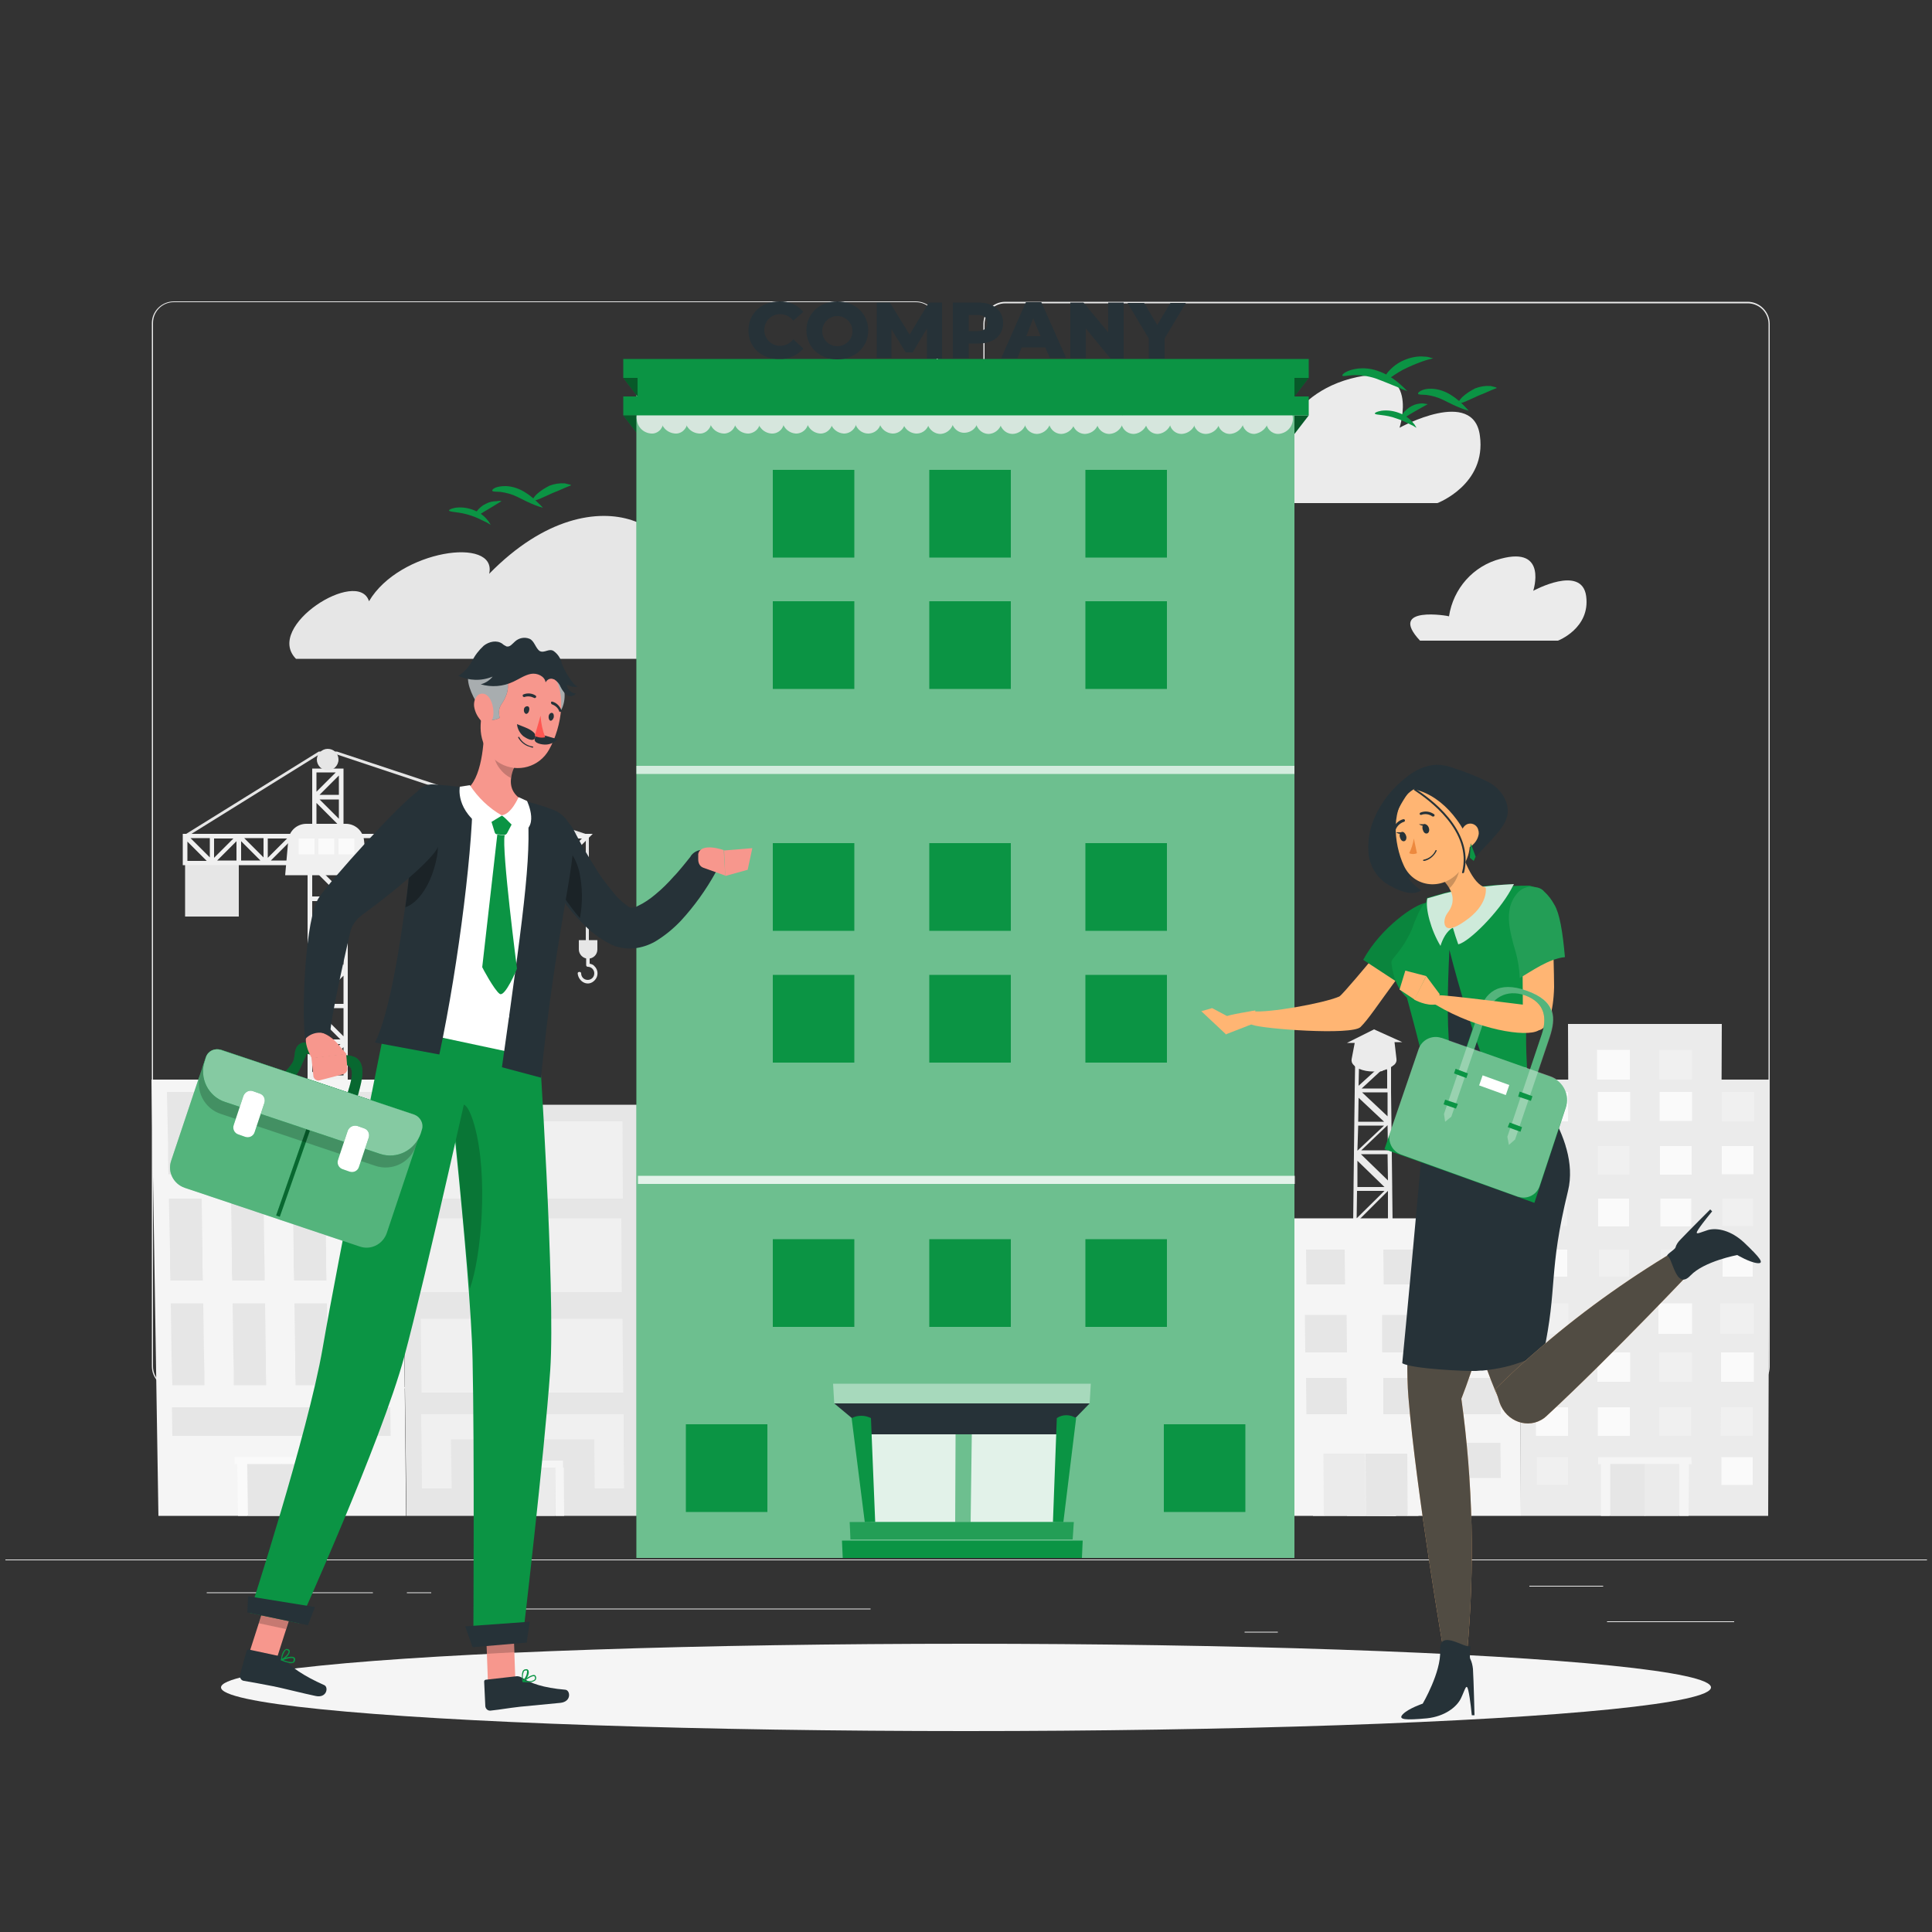 <?xml version="1.0" encoding="utf-8"?>
<!-- Generator: Adobe Illustrator 27.3.1, SVG Export Plug-In . SVG Version: 6.00 Build 0)  -->
<svg version="1.1" id="Layer_1" xmlns="http://www.w3.org/2000/svg" xmlns:xlink="http://www.w3.org/1999/xlink" x="0px" y="0px"
	 viewBox="0 0 500 500" style="enable-background:new 0 0 500 500;" xml:space="preserve">
<rect x="0" y="0" width="500" height="500" fill="#333333" stroke="none"/>
<style type="text/css">
	.st0{fill:#EBEBEB;}
	.st1{fill:#E6E6E6;}
	.st2{fill:#FAFAFA;}
	.st3{fill:#F0F0F0;}
	.st4{fill:#F5F5F5;}
	.st5{fill:#E0E0E0;}
	.st6{fill:#0B9444;}
	.st7{opacity:0.4;}
	.st8{fill:#FFFFFF;}
	.st9{opacity:0.8;}
	.st10{opacity:0.7;}
	.st11{opacity:0.1;}
	.st12{fill:#263238;}
	.st13{fill:#FFB573;}
	.st14{opacity:0.8;fill:#263238;enable-background:new    ;}
	.st15{opacity:0.8;fill:#FFFFFF;enable-background:new    ;}
	.st16{opacity:0.2;fill:#FFFFFF;enable-background:new    ;}
	.st17{opacity:0.4;fill:#FFFFFF;enable-background:new    ;}
	.st18{opacity:0.3;}
	.st19{opacity:0.2;enable-background:new    ;}
	.st20{fill:#ED893E;}
	.st21{fill:#F7978D;}
	.st22{opacity:0.3;fill:#FFFFFF;enable-background:new    ;}
	.st23{opacity:0.5;fill:#FFFFFF;enable-background:new    ;}
	.st24{opacity:0.3;enable-background:new    ;}
	.st25{opacity:0.6;fill:#FFFFFF;enable-background:new    ;}
	.st26{fill:#FF5652;}
</style>
<g id="freepik--background-complete--inject-2">
	<rect x="415.9" y="419.6" class="st0" width="32.9" height="0.2"/>
	<rect x="322.1" y="422.3" class="st0" width="8.6" height="0.2"/>
	<rect x="395.8" y="410.4" class="st0" width="19.1" height="0.2"/>
	<rect x="53.5" y="412.1" class="st0" width="43" height="0.2"/>
	<rect x="105.3" y="412.1" class="st0" width="6.3" height="0.2"/>
	<rect x="132.1" y="416.3" class="st0" width="93.2" height="0.2"/>
	<path class="st0" d="M237.1,359.3H45c-3.1,0-5.7-2.5-5.7-5.7v-270c0-3.1,2.6-5.6,5.7-5.6h192c3.1,0,5.7,2.5,5.7,5.7c0,0,0,0,0,0
		v269.9C242.7,356.7,240.2,359.3,237.1,359.3z M45,78.2c-3,0-5.4,2.4-5.4,5.4v270c0,3,2.4,5.4,5.4,5.4h192c3,0,5.4-2.4,5.4-5.4v-270
		c0-3-2.4-5.4-5.4-5.4H45z"/>
	<path class="st0" d="M452.2,359.5H260.2c-3.1,0-5.7-2.5-5.7-5.7v-270c0-3.1,2.5-5.7,5.7-5.7h192.1c3.1,0,5.7,2.6,5.7,5.7v270
		C457.9,357,455.3,359.5,452.2,359.5z M260.2,78.5c-3,0-5.4,2.4-5.4,5.4v270c0,3,2.4,5.4,5.4,5.4h192.1c3,0,5.4-2.4,5.4-5.4v-270
		c0-3-2.4-5.4-5.4-5.4H260.2z"/>
	<rect x="1.4" y="403.6" class="st0" width="497.3" height="0.2"/>
	<path class="st1" d="M76.6,170.5h90.2c11.6,0,14.3-16.2,3.4-20l-0.4-0.1c12.1-10.1-14.4-31.3-43.2-1.9c2.2-9.8-23.3-6.2-31.1,7.1
		C92.7,146.8,68.3,162.1,76.6,170.5z"/>
	<path class="st0" d="M317.9,130.2h54.1c0,0,12.7-4.8,11-17.4c-1.6-12.7-20.8-2.1-20.8-2.1S368,93,349.5,98
		c-18.5,5-20.3,22.5-20.3,22.5S304.8,116.3,317.9,130.2z"/>
	<path class="st0" d="M367.5,165.8h35.7c0,0,8.4-3.2,7.3-11.5s-13.7-1.4-13.7-1.4s3.8-11.6-8.4-8.3c-7.1,1.8-12.3,7.7-13.4,14.9
		C375,159.4,358.9,156.6,367.5,165.8z"/>
	<path class="st0" d="M360.7,346.8l-0.1-10.6v-0.6l-0.1-9.4v-0.6l-0.1-9v-0.6l-0.1-8.5V307l-0.1-8.1v-0.5l-0.1-7.8v-0.5l-0.1-7.4
		v-0.5L360,276c-0.3,0.2-0.6,0.4-1,0.5v5.2h-6.6l5.3-4.9c-0.5,0.1-1.1,0.2-1.7,0.2l-4.4,4l0.1-4.7c-0.4-0.1-0.7-0.3-1-0.6l-0.1,6.4
		v0.5l-0.1,7.4v0.5l-0.1,7.7v0.5l-0.1,8.1v0.6l-0.1,8.5v0.6l-0.2,9v0.6l-0.2,9.4v0.6l-0.2,10.6l-1,45.6l12.7,0.1L360.7,346.8z
		 M359.4,344.8l-7.6-8.3h7.6L359.4,344.8z M359.2,335.5h-7.6l7.5-7.9L359.2,335.5z M359.3,323.9l-7.3-7.5h7.2L359.3,323.9z
		 M359.2,315.4H352l7.2-7.2L359.2,315.4z M359.2,305.5l-7-6.8h6.9L359.2,305.5z M359.2,297.7h-6.9l6.8-6.5L359.2,297.7z
		 M359.1,282.7v6.2l-6.6-6.2L359.1,282.7z M351.6,284.1l6.6,6.2h-6.7L351.6,284.1z M351.5,291.3h6.7l-6.9,6.5L351.5,291.3z
		 M351.3,300.4l7,6.8h-7L351.3,300.4z M351.2,308.2h7.1l-7.2,7.1L351.2,308.2z M351.1,318.1l7.3,7.5H351L351.1,318.1z M351,326.6
		h7.4l-7.5,7.9L351,326.6z M351,337l7.6,8.3h-7.8L351,337z"/>
	<path class="st0" d="M359.9,274.9h-0.5l-0.4-0.3l-3,2.8c0.6,0,1.1-0.1,1.7-0.2l1.2-1.1v0.8c0.3-0.1,0.7-0.3,1-0.5L359.9,274.9z
		 M350.7,274.9v1.1c0.3,0.2,0.6,0.4,1,0.6v-1.7H350.7z"/>
	<path class="st0" d="M361.4,274c0.1,0.6-0.1,1.1-0.5,1.5l-0.4,0.3c-0.2,0.2-0.4,0.3-0.6,0.4c-0.3,0.2-0.6,0.3-1,0.5
		c-0.4,0.2-0.8,0.3-1.2,0.4c-0.5,0.1-1.1,0.2-1.7,0.2h-0.7c-1.2,0-2.4-0.2-3.6-0.7c-0.4-0.2-0.7-0.4-1-0.6l-0.1-0.1l-0.3-0.3
		c-0.4-0.4-0.6-0.9-0.5-1.5l0.8-4.2h-2l7-3.5l7.3,3.3h-2L361.4,274z"/>
	<polygon class="st0" points="393.3,279.4 393.6,392.3 401.8,392.3 449.4,392.3 457.6,392.3 458,279.4 	"/>
	<polygon class="st0" points="405.8,265 405.9,290.2 410.9,290.2 440.4,290.2 445.5,290.2 445.6,265 	"/>
	<polygon class="st2" points="405.8,290.2 397.4,290.2 397.4,282.6 405.8,282.6 	"/>
	<rect x="413.5" y="282.6" class="st2" width="8.4" height="7.5"/>
	<rect x="429.5" y="282.6" class="st2" width="8.4" height="7.5"/>
	<polygon class="st3" points="454,290.2 445.6,290.2 445.6,282.6 454,282.6 	"/>
	<polygon class="st3" points="405.7,303.9 397.5,303.9 397.5,296.6 405.7,296.6 	"/>
	<rect x="413.5" y="296.6" class="st3" width="8.2" height="7.4"/>
	<rect x="429.6" y="296.6" class="st2" width="8.2" height="7.4"/>
	<polygon class="st2" points="453.8,303.9 445.6,303.9 445.6,296.6 453.8,296.6 	"/>
	<polygon class="st3" points="405.6,317.3 397.6,317.3 397.6,310.2 405.6,310.2 	"/>
	<rect x="413.6" y="310.2" class="st2" width="8" height="7.2"/>
	<rect x="429.7" y="310.2" class="st2" width="8" height="7.2"/>
	<rect x="413.3" y="271.7" class="st2" width="8.5" height="7.7"/>
	<rect x="429.4" y="271.7" class="st3" width="8.5" height="7.7"/>
	<polygon class="st3" points="453.7,317.3 445.7,317.3 445.7,310.2 453.7,310.2 	"/>
	<polygon class="st2" points="405.6,330.4 397.8,330.4 397.8,323.4 405.6,323.4 	"/>
	<rect x="413.8" y="323.4" class="st3" width="7.8" height="7"/>
	<polygon class="st3" points="437.6,330.4 429.8,330.4 429.8,323.4 437.6,323.4 	"/>
	<polygon class="st2" points="453.6,330.4 445.8,330.4 445.8,323.4 453.6,323.4 	"/>
	<polygon class="st3" points="405.9,345.2 397.2,345.2 397.2,337.3 405.9,337.3 	"/>
	<polygon class="st2" points="421.9,345.2 413.2,345.2 413.2,337.3 421.9,337.3 	"/>
	<polygon class="st2" points="437.9,345.2 429.2,345.2 429.2,337.3 437.9,337.3 	"/>
	<polygon class="st3" points="453.9,345.2 445.2,345.2 445.2,337.3 453.9,337.3 	"/>
	<polygon class="st3" points="406,357.6 397.5,357.6 397.5,350 406,350 	"/>
	<rect x="413.4" y="350" class="st2" width="8.5" height="7.6"/>
	<rect x="429.4" y="350" class="st3" width="8.5" height="7.6"/>
	<polygon class="st2" points="453.9,357.6 445.4,357.6 445.4,350 453.9,350 	"/>
	<polygon class="st2" points="405.8,371.6 397.5,371.6 397.5,364.2 405.8,364.2 	"/>
	<rect x="413.5" y="364.2" class="st2" width="8.3" height="7.4"/>
	<rect x="429.4" y="364.2" class="st3" width="8.3" height="7.4"/>
	<polygon class="st3" points="453.6,371.6 445.3,371.6 445.4,364.2 453.6,364.2 	"/>
	<polygon class="st3" points="405.8,384.3 397.7,384.3 397.7,377.1 405.8,377.1 	"/>
	<polygon class="st2" points="453.6,384.3 445.5,384.3 445.5,377.1 453.6,377.1 	"/>
	<polygon class="st4" points="437.7,377.1 413.6,377.1 413.6,378.9 414.3,378.9 414.3,392.3 416.7,392.3 416.7,378.9 434.6,378.9 
		434.6,392.3 437,392.3 437.1,378.9 437.8,378.9 	"/>
	<polygon class="st1" points="425.8,392.3 416.8,392.3 416.8,378.9 425.8,378.9 	"/>
	<polygon class="st0" points="434.5,392.3 425.6,392.3 425.6,378.9 434.5,378.9 	"/>
	<polygon class="st4" points="393.4,315.3 393.6,392.3 383.3,392.3 323.6,392.3 313.3,392.3 312.6,315.3 	"/>
	<polygon class="st1" points="378.1,332.4 388.1,332.4 388.1,323.4 378,323.4 	"/>
	<polygon class="st1" points="358.1,332.4 368.1,332.4 368,323.4 358,323.4 	"/>
	<polygon class="st1" points="338.1,332.4 348.1,332.4 348,323.4 338,323.4 	"/>
	<polygon class="st1" points="318.1,332.4 328.1,332.4 328,323.4 318,323.4 	"/>
	<polygon class="st1" points="377.7,350 388.5,350 388.5,340.3 377.6,340.3 	"/>
	<polygon class="st1" points="357.7,350 368.5,350 368.5,340.3 357.7,340.3 	"/>
	<polygon class="st1" points="337.8,350 348.6,350 348.5,340.3 337.7,340.3 	"/>
	<polygon class="st1" points="317.8,350 328.6,350 328.5,340.3 317.7,340.3 	"/>
	<polygon class="st1" points="378,366 388.4,366 388.4,356.6 377.9,356.6 	"/>
	<polygon class="st1" points="358,366 368.5,366 368.5,356.6 358,356.6 	"/>
	<polygon class="st1" points="338.1,366 348.6,366 348.5,356.6 338,356.6 	"/>
	<polygon class="st1" points="318.1,366 328.6,366 328.5,356.6 318,356.6 	"/>
	<polygon class="st1" points="378.2,382.5 388.4,382.5 388.3,373.4 378.2,373.4 	"/>
	<polygon class="st1" points="318.4,382.5 328.6,382.5 328.5,373.4 318.4,373.4 	"/>
	<polygon class="st4" points="337.6,373.4 369.1,373.4 369.1,376.2 367.1,376.2 367.1,392.3 364.2,392.3 364.1,376.2 342.6,376.2 
		342.7,392.3 339.8,392.3 339.7,376.2 337.6,376.2 	"/>
	<polygon class="st1" points="353.5,392.3 364.3,392.3 364.2,376.2 353.4,376.2 	"/>
	<polygon class="st0" points="342.6,392.3 353.4,392.3 353.3,376.2 342.5,376.2 	"/>
	<path class="st0" d="M152.6,249.4v-3.6c0-0.2-0.3-0.4-0.5-0.4c-0.2,0-0.3,0.2-0.4,0.4v4c0,0.2,0.2,0.4,0.4,0.4c1,0,1.7,0.8,1.7,1.7
		c0,1-0.8,1.7-1.7,1.7c-1,0-1.7-0.8-1.7-1.7c0,0,0,0,0,0c0-0.5-0.9-0.5-0.9,0c0.2,2.2,2.7,3.6,4.4,1.8c1-1,1-2.7-0.1-3.7
		C153.6,249.7,153.1,249.5,152.6,249.4z"/>
	<path class="st3" d="M88.9,223.3v7.8l-8.3-8.3l-0.4,0.4h-0.6v74.6H90v-74.6L88.9,223.3z M80.8,280.2l7.3,7.3h-7.3V280.2z
		 M80.8,261.7l7.3,7.3h-7.3V261.7z M80.8,243.2l7.3,7.3h-7.3V243.2z M80.8,224.7l7.3,7.3h-7.3V224.7z M88.1,233.2l-7.3,7.3v-7.3
		H88.1z M88.9,234v7.3h-7.3L88.9,234z M88.1,251.7l-7.3,7.3v-7.3H88.1z M88.9,252.5v7.3h-7.3L88.9,252.5z M88.1,270.2l-7.3,7.3v-7.3
		H88.1z M88.9,271v7.3h-7.3L88.9,271z M88.1,288.6l-7.3,7.3v-7.3H88.1z M81.6,296.8l7.3-7.3v7.3H81.6z M88.9,286.7l-7.3-7.3h7.3
		V286.7z M88.9,268.2l-7.3-7.3h7.3V268.2z M88.9,249.7l-7.3-7.3h7.3V249.7z"/>
	<path class="st3" d="M80.8,198.8v14.5h1.1v-5.5l6,6l0.4-0.4h0.6v-14.5H80.8z M86.9,199.9l-5,5v-5H86.9z M87.7,211.9l-5-5h5V211.9z
		 M82.7,205.7l5-5v5H82.7z"/>
	<rect x="47.9" y="223.3" class="st1" width="13.9" height="13.9"/>
	<polygon class="st1" points="152.4,243.4 151.6,243.4 151.6,216.7 87,195.2 82.7,195.2 48.1,216.7 47.7,216.1 82.5,194.5 
		87.1,194.5 87.2,194.5 152.4,216.1 	"/>
	<path class="st3" d="M144.5,223.9h0.8l8.1-8.1H47.3v8.1L144.5,223.9L144.5,223.9z M145.6,217h5l-5,5V217z M48.5,222.8v-5l5,5H48.5z
		 M54.3,221.9l-5-5h5V221.9z M55.4,217h5l-5,5V217z M61.2,222.7h-5l5-5V222.7z M62.4,222.7v-5l5,5H62.4z M68.2,221.9l-5-5h5V221.9z
		 M69.3,217h5l-5,5V217z M75.1,222.7h-5l5-5V222.7z M76.2,222.7v-5l5,5H76.2z M82,221.9l-5-5h5V221.9z M83.2,217h5l-5,5V217z
		 M89,222.7h-5l5-5V222.7z M90.1,222.7v-5l5,5H90.1z M95.9,221.9l-5-5h5V221.9z M97.1,216.9h5l-5,5V216.9z M102.8,222.7h-5l5-5
		V222.7z M104,222.7v-5l5,5H104z M109.8,221.9l-5-5h5V221.9z M110.9,216.9h5l-5,5V216.9z M116.7,222.7h-5l5-5V222.7z M117.9,222.7
		v-5l5,5H117.9z M123.7,221.9l-5-5h5V221.9z M124.8,216.9h5l-5,5V216.9z M130.6,222.7h-5l5-5V222.7z M131.8,216.9h5l-5,5V216.9z
		 M137.5,222.7h-5l5-5V222.7z M138.7,222.7v-5l5,5H138.7z M139.5,216.9h5v5L139.5,216.9z"/>
	<path class="st3" d="M95.2,226.5H73.8l0.8-9c0.2-2.4,2.2-4.3,4.7-4.3h10.2c2.4,0,4.4,1.8,4.7,4.2L95.2,226.5z"/>
	<rect x="77.3" y="217" class="st2" width="4.1" height="4.1"/>
	<rect x="82.4" y="217" class="st2" width="4.1" height="4.1"/>
	<rect x="87.6" y="217" class="st2" width="4.1" height="4.1"/>
	<path class="st1" d="M87.6,196.6c0,1.5-1.3,2.8-2.8,2.8c-1.5,0-2.8-1.3-2.8-2.8c0-1.5,1.3-2.8,2.8-2.8c0,0,0,0,0,0
		C86.4,193.8,87.6,195,87.6,196.6z"/>
	<path class="st1" d="M152.2,248.1L152.2,248.1c-1.3,0-2.4-1.1-2.4-2.4v-2.4h4.8v2.4C154.6,247.1,153.5,248.1,152.2,248.1
		L152.2,248.1z"/>
	<polygon class="st4" points="39.2,279.4 41,392.3 49.2,392.3 96.9,392.3 105.1,392.3 103.9,279.4 	"/>
	<polygon class="st1" points="43.2,282.6 43.5,296.4 43.5,300.1 43.6,303.9 52,303.9 51.9,300.1 51.9,296.4 51.6,282.6 	"/>
	<polygon class="st1" points="59.3,282.6 59.5,296.4 59.6,300.1 59.6,303.9 68,303.9 68,300.1 67.9,296.4 67.7,282.6 	"/>
	<polygon class="st1" points="75.4,282.6 75.6,296.4 75.6,300.1 75.7,303.9 84,303.9 84,300.1 84,296.4 83.8,282.6 	"/>
	<polygon class="st1" points="91.5,282.6 91.6,296.4 91.7,302.2 91.7,303.9 100.1,303.9 100.1,302.2 100,296.4 99.9,282.6 	"/>
	<polygon class="st1" points="43.7,310.2 44,323.9 44,327.7 44.1,331.4 52.5,331.4 52.4,327.7 52.4,323.9 52.2,310.2 	"/>
	<polygon class="st1" points="59.8,310.2 60,323.9 60,329.2 60.1,331.4 68.5,331.4 68.5,329.2 68.4,323.9 68.2,310.2 	"/>
	<polygon class="st1" points="75.8,310.2 76,323.9 76,327.7 76.1,331.4 84.5,331.4 84.4,327.7 84.4,323.9 84.2,310.2 	"/>
	<polygon class="st1" points="91.8,310.2 92,323.9 92,327.7 92.1,331.4 100.5,331.4 100.4,327.7 100.4,323.9 100.2,310.2 	"/>
	<polygon class="st1" points="44.2,337.3 44.4,351 44.5,354.8 44.6,358.5 52.9,358.5 52.9,354.8 52.8,351 52.6,337.3 	"/>
	<polygon class="st1" points="60.2,337.3 60.4,351 60.5,354.8 60.5,358.5 68.9,358.5 68.8,354.8 68.8,351 68.6,337.3 	"/>
	<polygon class="st1" points="76.2,337.3 76.4,351 76.4,354.8 76.5,358.5 84.9,358.5 84.8,354.8 84.8,351 84.6,337.3 	"/>
	<polygon class="st1" points="92.2,337.3 92.3,351 92.4,356.2 92.4,358.5 100.8,358.5 100.8,356.2 100.7,351 100.6,337.3 	"/>
	<polygon class="st1" points="96.8,364.2 92.7,364.2 84.9,364.2 76.6,364.2 68.8,364.2 60.6,364.2 44.5,364.2 44.6,371.6 
		60.7,371.6 68.9,371.6 76.7,371.6 85,371.6 92.8,371.6 96.9,371.6 101.1,371.6 101,364.2 	"/>
	<polygon class="st2" points="84.9,377.1 60.7,377.1 60.7,378.9 61.4,378.9 61.6,392.3 64.1,392.3 63.9,378.9 81.8,378.9 82,392.3 
		84.4,392.3 84.2,378.9 84.9,378.9 	"/>
	<polygon class="st1" points="73.1,392.3 64.2,392.3 64,378.9 72.9,378.9 	"/>
	<polygon class="st1" points="81.9,392.3 72.9,392.3 72.7,378.9 81.7,378.9 	"/>
	<polygon class="st1" points="164.8,285.9 165.6,392.3 157.8,392.3 113,392.3 105.2,392.3 103.9,285.9 	"/>
	<polygon class="st3" points="143.3,366 146.6,366 161.4,366 161.4,369.4 161.4,372.8 161.5,385.2 153.9,385.2 153.8,372.5 
		146.3,372.5 143.4,372.5 139.1,372.5 139,366 	"/>
	<polygon class="st3" points="114.2,366 117.1,366 131.1,366 131.2,372.5 116.7,372.5 116.9,385.2 109.2,385.2 109.1,372.8 
		109,367.9 109,366 	"/>
	<polygon class="st4" points="124.9,378 145.7,378 145.7,379.8 145.9,379.8 146,392.3 143.8,392.3 143.7,379.8 126.9,379.8 
		127.1,392.3 124.8,392.3 124.7,379.8 124.9,379.8 	"/>
	<polygon class="st0" points="135.3,392.3 143.7,392.3 143.6,379.8 135.2,379.8 	"/>
	<polygon class="st5" points="127.1,392.3 135.5,392.3 135.4,379.8 127,379.8 	"/>
	<polygon class="st3" points="137.9,290.2 161.1,290.2 161.2,310.2 138.1,310.2 	"/>
	<polygon class="st3" points="107.9,290.2 131,290.2 131.2,310.2 108.1,310.2 	"/>
	<polygon class="st3" points="138.6,315.3 160.8,315.3 160.9,334.4 138.7,334.4 	"/>
	<polygon class="st3" points="108.6,315.3 130.8,315.3 130.9,334.4 108.8,334.4 	"/>
	<polygon class="st3" points="138.8,341.3 161.1,341.3 161.3,360.4 139,360.4 	"/>
	<polygon class="st3" points="108.9,341.3 131.2,341.3 131.4,360.4 109.1,360.4 	"/>
</g>
<g id="freepik--Shadow--inject-2">
	<ellipse id="freepik--path--inject-2" class="st4" cx="250" cy="436.7" rx="192.8" ry="11.3"/>
</g>
<g id="freepik--Company--inject-2">
	<polygon class="st6" points="161.3,107.5 165,112.3 335,112.3 338.7,107.5 	"/>
	<g class="st7">
		<polygon points="161.3,107.5 165,112.3 335,112.3 338.7,107.5 		"/>
	</g>
	<rect x="164.7" y="101.3" class="st6" width="170.3" height="301.9"/>
	<g class="st7">
		<rect x="164.7" y="101.3" class="st8" width="170.3" height="301.9"/>
	</g>
	<g class="st9">
		<path class="st3" d="M171.6,108.7c0.3,1.7-0.9,3.3-2.6,3.5c-0.1,0-0.3,0-0.4,0c-2-0.1-3.6-1.6-3.8-3.6c-0.3-1.7,0.9-3.3,2.6-3.5
			c0.2,0,0.3,0,0.5,0C169.8,105.2,171.4,106.8,171.6,108.7z"/>
		<path class="st3" d="M177.9,108.7c0.2,1.7-1,3.3-2.7,3.5c-0.1,0-0.3,0-0.4,0c-2-0.1-3.6-1.6-3.8-3.6c-0.3-1.7,0.9-3.3,2.6-3.5
			c0.1,0,0.3,0,0.4,0C176.1,105.2,177.7,106.8,177.9,108.7z"/>
		<path class="st3" d="M184.1,108.7c0.2,1.7-1,3.3-2.7,3.5c-0.1,0-0.3,0-0.4,0c-2-0.1-3.6-1.6-3.7-3.6c-0.2-1.7,1-3.3,2.7-3.6
			c0.1,0,0.3,0,0.4,0C182.4,105.2,184,106.8,184.1,108.7z"/>
		<path class="st3" d="M190.4,108.7c0.2,1.7-1,3.3-2.8,3.5c-0.1,0-0.2,0-0.3,0c-2-0.1-3.6-1.6-3.7-3.6c-0.2-1.8,1-3.3,2.8-3.6
			c0.1,0,0.2,0,0.4,0C188.7,105.2,190.2,106.8,190.4,108.7z"/>
		<path class="st3" d="M196.7,108.7c0.2,1.8-1.1,3.3-2.9,3.5c-0.1,0-0.2,0-0.3,0c-2-0.1-3.5-1.6-3.7-3.6c-0.2-1.8,1.1-3.4,2.8-3.6
			c0.1,0,0.2,0,0.3,0C194.9,105.2,196.5,106.8,196.7,108.7z"/>
		<path class="st3" d="M202.9,108.7c0.2,1.8-1.1,3.4-2.9,3.5c-0.1,0-0.2,0-0.3,0c-1.9-0.1-3.5-1.6-3.7-3.6c-0.2-1.8,1.1-3.4,2.9-3.6
			c0.1,0,0.2,0,0.3,0C201.2,105.2,202.8,106.8,202.9,108.7z"/>
		<path class="st3" d="M209.2,108.7c0.2,1.8-1.2,3.4-3,3.5c-0.1,0-0.2,0-0.2,0c-1.9-0.1-3.5-1.6-3.6-3.6c-0.2-1.8,1.1-3.4,2.9-3.6
			c0.1,0,0.2,0,0.3,0C207.6,105.2,209.1,106.8,209.2,108.7z"/>
		<path class="st3" d="M215.5,108.7c0.1,1.8-1.2,3.4-3,3.5c-0.1,0-0.1,0-0.2,0c-1.9-0.1-3.5-1.6-3.6-3.6c-0.2-1.8,1.2-3.4,3-3.6
			c0.1,0,0.2,0,0.2,0C213.8,105.2,215.4,106.8,215.5,108.7z"/>
		<path class="st3" d="M221.7,108.7c0.1,1.8-1.3,3.4-3.1,3.5c-0.1,0-0.1,0-0.2,0c-1.9-0.1-3.5-1.6-3.6-3.6c-0.1-1.8,1.2-3.4,3.1-3.6
			c0.1,0,0.1,0,0.2,0C220.1,105.2,221.7,106.8,221.7,108.7z"/>
		<path class="st3" d="M228,108.7c0.1,1.9-1.3,3.4-3.2,3.5c0,0-0.1,0-0.1,0c-1.9,0-3.5-1.6-3.5-3.6c-0.1-1.9,1.3-3.5,3.1-3.6
			c0.1,0,0.1,0,0.2,0C226.4,105.2,228,106.8,228,108.7z"/>
		<path class="st3" d="M234.3,108.7c0.1,1.9-1.4,3.5-3.2,3.5c0,0-0.1,0-0.1,0c-1.9-0.1-3.5-1.6-3.5-3.6c-0.1-1.9,1.3-3.5,3.2-3.6
			c0,0,0.1,0,0.1,0C232.7,105.2,234.3,106.8,234.3,108.7z"/>
		<path class="st3" d="M240.5,108.7c0.1,1.9-1.4,3.5-3.3,3.5c0,0,0,0-0.1,0c-1.9-0.1-3.5-1.6-3.5-3.6c-0.1-1.9,1.4-3.5,3.3-3.6
			c0,0,0.1,0,0.1,0C239,105.2,240.6,106.8,240.5,108.7z"/>
		<path class="st3" d="M246.8,108.7c0,1.9-1.5,3.5-3.4,3.6c0,0,0,0,0,0c-1.9,0-3.5-1.6-3.5-3.6c-0.1-1.9,1.4-3.5,3.3-3.6
			c0,0,0,0,0.1,0C245.3,105.2,246.8,106.8,246.8,108.7z"/>
		<path class="st3" d="M253.1,108.7c-0.1,1.9-1.7,3.3-3.6,3.3s-3.3-1.7-3.3-3.6c0.1-1.8,1.6-3.3,3.4-3.3
			C251.6,105.2,253.1,106.8,253.1,108.7C253.1,108.7,253.1,108.7,253.1,108.7z"/>
		<path class="st3" d="M259.3,108.7c0,1.9-1.5,3.5-3.4,3.6c-1.9,0-3.4-1.6-3.4-3.5c0,0,0,0,0,0c0-1.9,1.5-3.5,3.4-3.6
			C257.9,105.2,259.4,106.8,259.3,108.7C259.4,108.7,259.3,108.7,259.3,108.7z"/>
		<path class="st3" d="M265.6,108.7c0,1.9-1.5,3.5-3.5,3.6c-1.9,0-3.4-1.6-3.4-3.5c0,0,0,0,0-0.1c0-1.9,1.5-3.5,3.5-3.6
			C264.2,105.2,265.7,106.7,265.6,108.7C265.6,108.7,265.6,108.7,265.6,108.7z"/>
		<path class="st3" d="M271.9,108.7c0,1.9-1.6,3.5-3.5,3.6c-1.9,0-3.4-1.6-3.3-3.5c0,0,0,0,0-0.1c0-1.9,1.6-3.5,3.5-3.6
			c1.9,0,3.4,1.6,3.3,3.5C271.9,108.6,271.9,108.7,271.9,108.7z"/>
		<path class="st3" d="M278.2,108.7c0,1.9-1.6,3.5-3.5,3.6c-1.9,0-3.3-1.6-3.3-3.4c0,0,0-0.1,0-0.1c0-1.9,1.6-3.5,3.5-3.6
			c1.9,0,3.3,1.6,3.3,3.4C278.2,108.6,278.2,108.7,278.2,108.7z"/>
		<path class="st3" d="M284.4,108.7c-0.1,2-1.6,3.5-3.6,3.6c-1.8,0-3.3-1.5-3.3-3.4c0-0.1,0-0.1,0-0.2c0-2,1.6-3.5,3.6-3.6
			c1.8,0,3.3,1.5,3.3,3.3C284.4,108.6,284.4,108.6,284.4,108.7z"/>
		<path class="st3" d="M290.7,108.7c-0.1,1.9-1.6,3.5-3.6,3.6c-1.8,0-3.3-1.5-3.3-3.3c0-0.1,0-0.2,0-0.2c0.1-2,1.6-3.5,3.6-3.6
			c1.8,0,3.3,1.5,3.3,3.3C290.7,108.5,290.7,108.6,290.7,108.7z"/>
		<path class="st3" d="M297,108.7c-0.1,1.9-1.7,3.5-3.6,3.6c-1.8,0-3.3-1.5-3.2-3.3c0-0.1,0-0.2,0-0.2c0.1-2,1.7-3.5,3.6-3.6
			c1.8,0,3.3,1.5,3.2,3.3C297,108.6,297,108.6,297,108.7z"/>
		<path class="st3" d="M303.2,108.7c-0.1,1.9-1.7,3.5-3.6,3.6c-1.8,0-3.2-1.5-3.2-3.3c0-0.1,0-0.2,0-0.3c0.1-2,1.7-3.5,3.7-3.6
			c1.8,0,3.2,1.5,3.2,3.3C303.3,108.5,303.3,108.6,303.2,108.7z"/>
		<path class="st3" d="M309.5,108.7c-0.1,1.9-1.7,3.5-3.7,3.6c-1.8,0-3.2-1.5-3.1-3.3c0-0.1,0-0.2,0-0.2c0.1-2,1.7-3.5,3.7-3.6
			c1.8,0,3.2,1.5,3.1,3.3C309.5,108.5,309.5,108.6,309.5,108.7z"/>
		<path class="st3" d="M315.8,108.7c-0.2,2-1.7,3.5-3.7,3.6c-1.8,0-3.2-1.4-3.2-3.2c0-0.1,0-0.2,0-0.3c0.1-2,1.7-3.5,3.7-3.6
			c1.8,0,3.2,1.5,3.2,3.2C315.8,108.5,315.8,108.6,315.8,108.7z"/>
		<path class="st3" d="M322,108.7c-0.2,2-1.8,3.5-3.7,3.6c-1.7,0-3.2-1.4-3.1-3.2c0-0.1,0-0.2,0-0.4c0.2-2,1.8-3.5,3.7-3.6
			c1.7,0,3.2,1.4,3.1,3.2C322.1,108.5,322.1,108.6,322,108.7z"/>
		<path class="st3" d="M328.3,108.7c-0.2,1.9-1.8,3.4-3.7,3.6c-1.7,0-3.1-1.4-3.1-3.1c0-0.1,0-0.3,0-0.4c0.2-2,1.8-3.5,3.8-3.6
			c1.7,0,3.1,1.4,3.1,3.2C328.4,108.5,328.3,108.6,328.3,108.7z"/>
		<path class="st3" d="M334.6,108.7c-0.2,2-1.8,3.5-3.8,3.6c-1.7,0-3.1-1.4-3.1-3.1c0-0.1,0-0.3,0-0.4c0.2-2,1.8-3.5,3.8-3.6
			c1.7,0,3.1,1.4,3.1,3.1C334.6,108.4,334.6,108.6,334.6,108.7z"/>
	</g>
	<polygon class="st6" points="161.3,102.6 338.7,102.6 338.7,107.5 161.3,107.5 	"/>
	<polygon class="st6" points="161.3,97.8 165,102.6 335,102.6 338.7,97.8 	"/>
	<g class="st7">
		<polygon points="161.3,97.8 165,102.6 335,102.6 338.7,97.8 		"/>
	</g>
	<polygon class="st6" points="161.3,92.9 338.7,92.9 338.7,97.8 161.3,97.8 	"/>
	<g class="st9">
		<polygon class="st8" points="165,97.8 335,97.8 335,102.6 165,102.6 		"/>
	</g>
	<g class="st10">
		<rect x="164.7" y="198.2" class="st8" width="170.3" height="2.1"/>
	</g>
	<g class="st9">
		<rect x="165.1" y="304.3" class="st8" width="170" height="2.1"/>
	</g>
	<rect x="200" y="121.6" class="st6" width="21.1" height="22.7"/>
	<rect x="240.5" y="121.6" class="st6" width="21.1" height="22.7"/>
	<rect x="280.9" y="121.6" class="st6" width="21.1" height="22.7"/>
	<rect x="200" y="155.6" class="st6" width="21.1" height="22.7"/>
	<rect x="240.5" y="155.6" class="st6" width="21.1" height="22.7"/>
	<rect x="280.9" y="155.6" class="st6" width="21.1" height="22.7"/>
	<rect x="200" y="320.7" class="st6" width="21.1" height="22.7"/>
	<rect x="240.5" y="320.7" class="st6" width="21.1" height="22.7"/>
	<rect x="280.9" y="320.7" class="st6" width="21.1" height="22.7"/>
	<rect x="177.5" y="368.6" class="st6" width="21.1" height="22.7"/>
	<rect x="301.2" y="368.6" class="st6" width="21.1" height="22.7"/>
	<rect x="200" y="218.2" class="st6" width="21.1" height="22.7"/>
	<rect x="240.5" y="218.2" class="st6" width="21.1" height="22.7"/>
	<rect x="280.9" y="218.2" class="st6" width="21.1" height="22.7"/>
	<rect x="200" y="252.3" class="st6" width="21.1" height="22.7"/>
	<rect x="240.5" y="252.3" class="st6" width="21.1" height="22.7"/>
	<rect x="280.9" y="252.3" class="st6" width="21.1" height="22.7"/>
	<g class="st9">
		<polygon class="st8" points="225.5,371.2 247.3,371.2 247.2,393.9 225.3,393.9 		"/>
	</g>
	<g class="st9">
		<polygon class="st8" points="251.5,371.2 274.2,371.2 273.1,393.9 251.2,393.9 		"/>
	</g>
	<polygon class="st6" points="277.6,398.4 220.1,398.4 219.9,393.9 277.9,393.9 	"/>
	<g class="st11">
		<polygon class="st8" points="277.6,398.4 220.1,398.4 219.9,393.9 277.9,393.9 		"/>
	</g>
	<polygon class="st6" points="280,403.2 218.1,403.2 217.9,398.7 280.2,398.7 	"/>
	<g class="st7">
		<polygon class="st8" points="282,363.2 215.9,363.2 215.6,358.1 282.3,358.1 		"/>
	</g>
	<polygon class="st12" points="215.9,363.2 225.5,371.2 274.2,371.2 282,363.2 	"/>
	<path class="st6" d="M220.4,367l3.4,26.9h2.7l-1.1-26.9l0,0C223.8,366.2,222,366.2,220.4,367L220.4,367z"/>
	<path class="st6" d="M278.5,367l-3.3,26.9h-2.7l1-26.9l0,0C275,366,276.9,366,278.5,367L278.5,367z"/>
	<path class="st12" d="M193.7,85.5c0-4.4,3.4-7.5,8-7.5c2.4-0.1,4.7,0.9,6.2,2.7l-2.6,2.3c-0.8-1.1-2.1-1.7-3.4-1.7
		c-2.3,0-4.1,1.8-4.1,4.1c0,2.3,1.8,4.1,4.1,4.1c1.3,0,2.6-0.6,3.4-1.7l2.6,2.4c-1.5,1.8-3.8,2.8-6.2,2.7
		C197.1,93,193.7,89.9,193.7,85.5z"/>
	<path class="st12" d="M208.7,85.5c0-4.3,3.4-7.5,8-7.5c4.6,0,8,3.2,8,7.5c0,4.3-3.4,7.5-8,7.5C212.1,93,208.7,89.8,208.7,85.5z
		 M220.6,85.5c-0.1-2.2-2-3.8-4.1-3.7c-2.2,0.1-3.8,2-3.7,4.1c0.1,2.1,1.8,3.7,3.9,3.7c2.1,0,3.9-1.7,3.9-3.8
		C220.6,85.7,220.6,85.6,220.6,85.5z"/>
	<path class="st12" d="M239.9,92.7v-7.7l-3.7,6.2h-1.8l-3.7-6v7.4h-3.8V78.3h3.4l5.1,8.3l5-8.3h3.4v14.5H239.9z"/>
	<path class="st12" d="M259.6,83.6c0,3.3-2.5,5.3-6.4,5.3h-2.5v3.8h-4.1V78.3h6.6C257.1,78.3,259.6,80.3,259.6,83.6z M255.5,83.6
		c0-1.3-0.8-2.1-2.5-2.1h-2.3v4.2h2.3C254.6,85.7,255.5,85,255.5,83.6L255.5,83.6z"/>
	<path class="st12" d="M270.5,89.9h-6.1l-1.1,2.8h-4.2l6.4-14.5h4l6.4,14.4h-4.2L270.5,89.9z M269.3,87l-1.9-4.6l-1.8,4.6H269.3z"/>
	<path class="st12" d="M290.8,78.3v14.5h-3.4L281,85v7.7h-4V78.3h3.4l6.4,7.7v-7.7H290.8z"/>
	<path class="st12" d="M301.4,87.6v5.2h-4.1v-5.2l-5.5-9.2h4.3l3.4,5.7l3.4-5.7h4L301.4,87.6z"/>
	<polygon class="st6" points="165,97.8 335,97.8 335,102.6 165,102.6 	"/>
</g>
<g id="freepik--character-2--inject-2">
	<path class="st13" d="M361.6,253.2c-5.3,7.2-7.4,10.5-9.5,12.6c-2.3,2.2-25.3,0.5-28.1-0.6c-2.1-0.9-0.7-3.7,0.3-3.5
		c3.8,0.5,18.1-2,22.3-3.8c0.7-0.3,8-9.1,8-9.1L361.6,253.2z"/>
	<path class="st6" d="M352.8,248.4c4.5-8.3,13.4-14.4,16.1-14.7c3.9-0.5,5.2,0.3,4,3.4c-1.9,5.3-5.5,10.9-10.5,17.6L352.8,248.4z"/>
	<g class="st11">
		<path d="M352.8,248.4c4.5-8.3,13.4-14.4,16.1-14.7c3.9-0.5,5.2,0.3,4,3.4c-1.9,5.3-5.5,10.9-10.5,17.6L352.8,248.4z"/>
	</g>
	<path class="st6" d="M368.9,233.7c2.2-0.8,4.4-1.5,6.7-2c4.1-1,8.3-1.7,12.5-2.1c2.5-0.3,4.9-0.4,7.4-0.4c0.3,0,0.5,0,0.7,0.1
		c1.9,0.5,3.1,2.4,2.7,4.4c-4.1,21.9-4.3,31.7-3.7,43l-25.2,0.9c-0.7,0-1.2-0.5-1.3-1.1c-1.1-5.7-4.6-18.3-4.6-18.3
		c-3.2-3-3.7-6.8-4-9c-0.2-1.2,2.5-2.5,5.3-8.7C365.4,240.4,367.6,234.2,368.9,233.7z"/>
	<path class="st12" d="M384.9,277l-9.2,0.3c-1.4-10.9-1.1-20.6-0.6-31.5C377.8,256.4,381,266.8,384.9,277z"/>
	<path class="st13" d="M387.5,361.1c-0.2-0.5-0.5-1-0.7-1.6c-9.9-23.7-17.5-71.7-17.5-71.7l17.7-9c0,0,5,42.1,11.9,69.6
		c1.1,4.2,2.1,8,3.3,11.3l-12.1,5.5L387.5,361.1z"/>
	<g class="st9">
		<path class="st12" d="M387.5,361.1c-0.2-0.5-0.5-1-0.7-1.6c-9.9-23.7-17.5-71.7-17.5-71.7l17.7-9c0,0,5,42.1,11.9,69.6
			c1.1,4.2,2.1,8,3.3,11.3l-12.1,5.5L387.5,361.1z"/>
	</g>
	<path class="st13" d="M370.7,281.7c0,0-8.1,56.7-6.2,79.9c2,24.4,9.2,66.3,9.2,66.3l6-0.4c2-21.8,1.5-43.8-1.5-65.5
		c13.7-35.2,15.2-79.3,15.2-79.3L370.7,281.7z"/>
	<path class="st14" d="M370.7,281.7c0,0-8.1,56.7-6.2,79.9c2,24.4,9.2,66.3,9.2,66.3l6-0.4c2-21.8,1.5-43.8-1.5-65.5
		c13.7-35.2,15.2-79.3,15.2-79.3L370.7,281.7z"/>
	<path class="st12" d="M380.5,429.3c0.4,0.8,0.6,1.7,0.7,2.6c0.2,3.3,0.4,12,0.4,12l-0.7,0c0,0-0.4-4.3-0.9-6.4
		c-0.5-2.1-0.8-0.3-1.9,2s-4.2,4.7-8.8,5.2c-5.5,0.5-7.7,0.4-6.2-1.1c1.5-1.5,5.1-2.7,5.1-2.7s4.8-8.2,4.5-13.7
		c-0.3-5.9,6.5-0.4,7.8-1.2C380.7,426.1,380.2,428.8,380.5,429.3z"/>
	<path class="st12" d="M399.4,350.5c-3.5,0.7-6.6,3.3-15.7,4.2h-0.5c-0.4,0-0.8,0.1-1.2,0.1c-2.4,0.1-16.5-0.5-19.1-2
		c2.3-23.3,6.7-72.9,6.7-72.9l10.7-1.3l13.8-0.4c0,0,15.2,15.7,11.7,30C400.6,329.5,403.2,332.8,399.4,350.5z"/>
	<path class="st13" d="M395.1,265.4c-0.7-0.7-1.1-1.8-1-2.8c0,0,0-1.6,0-4c-0.1-7-0.1-20.9,0.6-22.7c1.6-4,4.3-6.2,5.7-3.8
		c1.7,2.7,1.8,23.4,1.8,23.4C401.8,269.1,396.7,267.3,395.1,265.4z"/>
	<path class="st6" d="M391.8,228.8l-0.8,1.5c-3.2,5.8-10.7,13.4-13.6,14.1c-0.7-1.6-1.7-3-3.1-4.1c-1.6,0.8-2.7,2.2-3.3,3.8
		c-2.5-4.1-2.3-9.2-1.7-11.7l0,0c1.5-0.4,3-0.9,4.5-1.3c4.1-1,8.3-1.6,12.5-2C388.2,229,390,228.9,391.8,228.8z"/>
	<path class="st15" d="M391.8,228.8l-0.8,1.5c-3.2,5.8-10.7,13.4-13.6,14.1c-0.5-1.4-1-2.9-1.4-4.3c-1.6,0.8-2.7,3-3.2,4.7
		c-2.5-4.1-4-9.8-3.4-12.3l0,0c1.5-0.4,3-0.9,4.5-1.3c4.1-1,8.3-1.6,12.5-2C388.2,229,390,228.9,391.8,228.8z"/>
	<path class="st13" d="M372.6,257.3l-3.5-4.7l-3.1,6.1c0,0,3.2,1.8,5.8,1.2L372.6,257.3z"/>
	<polygon class="st13" points="363.7,251.2 362.2,256.1 366.1,258.7 369.1,252.6 	"/>
	<path class="st6" d="M395.2,279.5l-12.8,0.3h-1.1l-2.8,0.1h-1.1l-7.5,0.2c-0.2,0-0.4-0.1-0.4-0.3l-0.3-2.4c0-0.2,0.2-0.3,0.4-0.3
		l7.4-0.3h0.9l3.7-0.1h0.9l12.3-0.5c0.2,0,0.3,0.1,0.4,0.2l0.3,2.7C395.7,279.3,395.5,279.5,395.2,279.5z"/>
	<path class="st16" d="M395.2,279.5l-12.8,0.3h-1.1l-2.8,0.1h-1.1l-7.5,0.2c-0.2,0-0.4-0.1-0.4-0.3l-0.3-2.4c0-0.2,0.2-0.3,0.4-0.3
		l7.4-0.3h0.9l3.7-0.1h0.9l12.3-0.5c0.2,0,0.3,0.1,0.4,0.2l0.3,2.7C395.7,279.3,395.5,279.5,395.2,279.5z"/>
	<path class="st12" d="M373.6,280.4h0.8c0.1,0,0.2,0,0.3-0.2c0,0,0,0,0,0l-0.5-3.4c0-0.1-0.2-0.2-0.3-0.2h-0.8
		c-0.2,0-0.3,0.1-0.3,0.2l0.5,3.4C373.3,280.4,373.4,280.4,373.6,280.4z"/>
	<path class="st12" d="M387.8,280.2h0.8c0.1,0,0.2,0,0.3-0.2c0,0,0,0,0,0l-0.5-3.4c0-0.1-0.2-0.2-0.3-0.2h-0.8
		c-0.2,0-0.3,0.1-0.3,0.2l0.5,3.4C387.5,280.1,387.7,280.2,387.8,280.2z"/>
	<path class="st6" d="M392.1,294.9l-2-0.7l8.9-26.5c1.4-4.2,0.9-8.2-4.3-10.1c-4.9-1.7-8.7,0.7-10.1,5l-9,26.4l-2-0.7l9-26.4
		c1.7-4.9,4.8-8.2,12.5-5.5c7.7,2.7,7.5,7.1,5.9,12L392.1,294.9z"/>
	<path class="st6" d="M397.1,311.3l-38.8-13.9l8.8-25.7c0.8-2.5,3.5-3.8,5.9-3c0,0,0.1,0,0.1,0l28.3,10c3.2,1.2,4.9,4.7,3.8,8
		L397.1,311.3z"/>
	<path class="st17" d="M392.8,309.7l-30.2-10.9c-2.4-0.9-3.6-3.5-2.8-5.9l7.3-21.3c0.8-2.5,3.5-3.8,5.9-3c0,0,0.1,0,0.1,0l28.3,10
		c3.2,1.2,4.9,4.7,3.8,8l-6.7,20.2c-0.7,2.4-3.3,3.7-5.6,2.9C392.9,309.8,392.8,309.8,392.8,309.7z"/>
	<g class="st18">
		<path class="st8" d="M392.1,294.9l-1.6,1.4l-0.4-2.1l8.9-26.5c1.4-4.2,0.9-8.2-4.3-10.1c-4.9-1.7-8.7,0.7-10.1,5l-9,26.4l-1.6,1.3
			l-0.3-2l9-26.4c1.7-4.9,4.8-8.2,12.5-5.5s7.5,7.1,5.9,12L392.1,294.9z"/>
	</g>
	<polygon class="st6" points="379.5,279 376.3,277.8 376.7,276.6 379.9,277.8 	"/>
	<polygon class="st6" points="376.8,286.9 373.6,285.8 374,284.6 377.3,285.7 	"/>
	<polygon class="st6" points="396.2,284.9 392.9,283.8 393.3,282.5 396.6,283.7 	"/>
	<polygon class="st6" points="393.5,292.9 390.2,291.7 390.7,290.5 393.9,291.7 	"/>
	<polygon class="st8" points="389.7,283.4 382.8,280.9 383.7,278.3 390.6,280.8 	"/>
	<path class="st13" d="M398.1,266.7c-3.1,1.8-15.7-0.2-26.4-6.6c-0.5-0.3-1-0.3-1.2-0.4c-0.7-0.5,1-1.6,2-2.1
		c0.5-0.3,24,2.7,25.7,2.9C400.1,265.2,398.4,265.1,398.1,266.7z"/>
	<path class="st13" d="M388.1,363c1.7,4.9,7.4,7,11.5,4c0.2-0.1,0.3-0.3,0.5-0.4c17.4-16.1,39.5-39.6,39.5-39.6l-3.7-4.7
		c-13,7.6-25.4,16.3-36.8,26.1c-4,3.4-8.1,7.1-12.1,11.1l0,0L388.1,363z"/>
	<path class="st14" d="M388.1,363c1.7,4.9,7.4,7,11.5,4c0.2-0.1,0.3-0.3,0.5-0.4c17.4-16.1,39.5-39.6,39.5-39.6l-3.7-4.7
		c-13,7.6-25.4,16.3-36.8,26.1c-4,3.4-8.1,7.1-12.1,11.1l0,0L388.1,363z"/>
	<path class="st12" d="M433.6,322.9c0.2-0.8,0.7-1.5,1.3-2.1c2.1-2.2,7.7-7.8,7.7-7.8l0.5,0.5c0,0-2.5,3-3.6,4.7
		c-1.1,1.7,0.3,0.8,2.6,0.1c2.3-0.6,5.9,0.1,9.3,3.3c4,3.8,5.4,5.5,3.4,5.3c-2-0.2-5.2-2.1-5.2-2.1s-8.6,1.6-12.1,5.3
		c-3.8,4-4.6-4.6-6-5.1C431.2,324.7,433.4,323.4,433.6,322.9z"/>
	<path class="st13" d="M373.8,228.1c1.9,2.2,3.3,5,0.8,8.2c-0.5,0.7-0.8,1.5-0.8,2.4c0.1,1.4,1,2.7,5.3-0.3c6.3-4.3,5.4-8.7,5.4-8.7
		c-3.5-0.8-6-8-7.1-12L373.8,228.1z"/>
	<path class="st19" d="M377.5,224c0.6,1.7-1,4.7-2.4,5.9c-0.4-0.6-0.8-1.2-1.3-1.8l2.1-6.1C376.6,222.5,377.1,223.2,377.5,224z"/>
	<path class="st12" d="M358.9,209.1c-1.7,6.5,0.8,13.6,5.4,18.5c4.6-5.1,13.4-4,18.3-8.8c3.3-3.2,3.9-8.6,1.8-12.8
		c-2.2-4.4-8.6-8.7-13.6-8C365.1,198.8,360.3,203.7,358.9,209.1z"/>
	<path class="st13" d="M378.2,206.9c-2.8-4.2-8.5-5.2-12.7-2.4c0,0,0,0,0,0c-5.9,4-4.8,13.9-2.2,19.5c2.9,6.3,11.3,6.5,15.2,0.4
		c2.6-4.1,2.1-6.9,1.1-13.6C379.5,209.4,379,208.1,378.2,206.9z"/>
	<path class="st20" d="M366.7,220.8c-0.6,0.3-1.4,0.3-2,0c0.6-1.2,1-2.5,1.2-3.8L366.7,220.8z"/>
	<path class="st12" d="M371.8,220.2c0-0.1,0-0.2-0.1-0.2c0,0,0,0,0,0c-0.1,0-0.2,0-0.2,0.1c-0.6,1.3-1.7,2.1-3.1,2.4
		c-0.1,0-0.1,0.1-0.1,0.2l0,0c0,0.1,0.1,0.1,0.2,0.1c0,0,0,0,0,0c0.3,0,0.5-0.1,0.8-0.2C370.3,222.2,371.3,221.3,371.8,220.2z"/>
	<path class="st12" d="M367.1,201.5c-0.5,0.8-0.9,1.8-1,2.8c7.8,1.8,13.5,9.9,15.7,17.7c2.1-2.8,6.2-6.1,7.8-9.5
		c1.8-3.7-0.6-8-4.2-10c-3.2-1.6-6.5-2.9-9.8-3.9C372.4,197.5,368.9,198.7,367.1,201.5z"/>
	<path class="st13" d="M382.6,214.9c-0.2-1.2-1.4-2-2.6-1.7c0,0,0,0,0,0c-1.6,0.4-2.2,2.7-2.1,4.1c0.1,1.6,1.4,2.7,2.8,1.7
		c1.1-0.8,1.8-1.9,2-3.2C382.7,215.5,382.7,215.2,382.6,214.9z"/>
	<path class="st12" d="M369.8,214.3c0.2,0.6,0,1.3-0.5,1.4c-0.5,0.1-0.9-0.3-1.1-1s0-1.3,0.4-1.4S369.6,213.6,369.8,214.3z"/>
	<path class="st12" d="M363.9,216.3c0.2,0.6,0,1.3-0.5,1.4c-0.5,0.1-0.9-0.3-1.1-1s0-1.3,0.5-1.4
		C363.3,215.2,363.7,215.7,363.9,216.3z"/>
	<path class="st12" d="M363,215.4h-1.7C361.3,215.4,362.5,216.3,363,215.4z"/>
	<path class="st12" d="M371.1,211.3c0,0,0.1-0.1,0.1-0.1c0.1-0.2,0.1-0.4-0.1-0.5l0,0c-1-0.7-2.3-0.9-3.5-0.4
		c-0.2,0.1-0.2,0.3-0.2,0.4c0.1,0.2,0.3,0.2,0.4,0.2c1-0.4,2.1-0.2,2.9,0.4C370.9,211.3,371,211.3,371.1,211.3z"/>
	<path class="st12" d="M361.1,214.8c0,0,0.1-0.1,0.1-0.1c0.4-1,1.2-1.7,2.1-2c0.2,0,0.3-0.2,0.3-0.4l0,0c0-0.2-0.2-0.3-0.4-0.3
		c0,0,0,0,0,0c-1.2,0.3-2.2,1.2-2.6,2.4c-0.1,0.2,0,0.4,0.2,0.4c0,0,0,0,0,0C360.8,214.9,361,214.9,361.1,214.8L361.1,214.8z"/>
	<path class="st12" d="M368.9,213.3h-1.7C367.3,213.3,368.4,214.2,368.9,213.3z"/>
	<path class="st12" d="M360.2,218.5c0.8,4.1,4.1,9.7,7.6,11.9c-2.4,1.8-6.6-0.2-9.1-1.8c-2.5-1.7-4.1-4.4-4.5-7.4
		c-0.3-3,0.1-6,1.2-8.8c1.8-4.5,4.8-8.4,8.7-11.3c0.8-0.6,2-1.1,2.5-0.3c0.3,0.6,0,1.3-0.4,1.8C362.5,208,359.6,211.8,360.2,218.5z"
		/>
	<path class="st12" d="M378.6,226L378.6,226c-0.2,0-0.3-0.2-0.2-0.3c2.7-10.7-8.9-18.9-12.4-21.2c-0.1-0.1-0.1-0.2-0.1-0.3
		c0.1-0.1,0.2-0.2,0.3-0.1c0,0,0,0,0,0c3.7,2.3,15.4,10.7,12.7,21.7C378.8,225.9,378.7,226,378.6,226z"/>
	<polygon class="st6" points="380.6,218.2 380.4,222 381.4,222.8 381.9,221.7 	"/>
	<path class="st6" d="M397.4,229.6c-1.6-0.4-3.3,0.1-4.5,1.3c-1.3,1.4-2.1,3.2-2.3,5c-0.4,2.9,0.4,5.8,1.1,8.6
		c0.9,2.8,1.5,5.6,1.6,8.6c3-1.7,7.5-5,11.7-5.4c-0.6-6.8-1.4-11.3-2.7-13.5c-0.7-1.3-1.6-2.5-2.7-3.5
		C399,230,398.2,229.7,397.4,229.6z"/>
	<g class="st11">
		<path class="st8" d="M397.4,229.6c-1.6-0.4-3.3,0.1-4.5,1.3c-1.3,1.4-2.1,3.2-2.3,5c-0.4,2.9,0.4,5.8,1.1,8.6
			c0.9,2.8,1.5,5.6,1.6,8.6c3-1.7,7.5-5,11.7-5.4c-0.6-6.8-1.4-11.3-2.7-13.5c-0.7-1.3-1.6-2.5-2.7-3.5
			C399,230,398.2,229.7,397.4,229.6z"/>
	</g>
	<path class="st13" d="M324.9,261.5c0,0-7.5,1.2-7.6,1.6c-0.1,0.3-0.1,4.6-0.1,4.6l6.7-2.6L324.9,261.5z"/>
	<polygon class="st13" points="317.3,267.7 310.9,261.7 313.7,260.9 318.4,263.4 	"/>
</g>
<g id="freepik--character-1--inject-2">
	<polygon class="st21" points="125.7,419.3 132.8,418.9 133.4,435.7 126.3,436.1 	"/>
	<path class="st12" d="M135.1,434.2c2.2,1.4,5.4,2.6,11.2,3.1c1.3,0.1,1.7,3.1-1.3,3.4c-3,0.3-8.2,0.8-10.4,1
		c-3.5,0.4-4.8,0.7-7.6,1c-0.7,0.1-1.3-0.4-1.4-1.1l-0.3-6.4c0-0.3,0.2-0.5,0.5-0.5c0,0,0,0,0,0l8-0.9
		C134.3,433.8,134.8,434,135.1,434.2z"/>
	<polygon class="st19" points="126,428 133.1,427.6 132.8,418.9 125.7,419.3 	"/>
	<path class="st6" d="M138.6,434.8c0.2-0.3,0.2-0.6,0.1-0.9c-0.1-0.2-0.2-0.4-0.4-0.4c-0.9-0.2-2.8,1.4-3,1.5c0,0.1,0,0.1,0,0.2
		c0,0.1,0.1,0.1,0.1,0.1c0.6,0.1,1.3,0.1,1.9,0C137.8,435.3,138.3,435.1,138.6,434.8z M135.8,435c0.8-0.6,1.9-1.3,2.4-1.2
		c0.1,0,0.2,0.1,0.2,0.2c0.1,0.2,0.1,0.4,0,0.6C138.1,435,137.2,435.2,135.8,435L135.8,435z"/>
	<path class="st6" d="M135.5,435.3c0.7-0.5,1.6-2.1,1.3-2.9c-0.1-0.3-0.4-0.5-0.7-0.4c-0.3,0-0.5,0.1-0.7,0.3
		c-0.6,0.8-0.2,2.8-0.2,2.9c0,0.1,0,0.1,0.1,0.1L135.5,435.3L135.5,435.3z M136.1,432.3c0.2,0,0.4,0.1,0.3,0.2c0,0.9-0.4,1.7-1,2.3
		c-0.2-0.8-0.1-1.6,0.2-2.3C135.8,432.4,135.9,432.3,136.1,432.3L136.1,432.3z"/>
	<polygon class="st21" points="69.6,411.9 76.7,413.4 71.6,429.3 64.5,427.8 	"/>
	<path class="st12" d="M73.5,429.3c1.6,2,5,4.4,10.4,6.8c1.2,0.5,0.7,3.5-2.3,2.8c-2.9-0.6-8.8-2.1-10.9-2.5
		c-3.5-0.7-4.8-0.9-7.6-1.4l0,0c-0.7-0.1-1.1-0.8-1-1.5c0,0,0,0,0,0l1.7-6.2c0.1-0.3,0.3-0.4,0.6-0.4l7.9,1.7
		C72.7,428.7,73.2,428.9,73.5,429.3z"/>
	<polygon class="st19" points="67,420.1 74,421.6 76.7,413.4 69.6,411.9 	"/>
	<path class="st6" d="M114.3,263c0,0,7.5,64.7,8,88.9c0.5,22.3,0.2,71.6,0.2,71.6l12.9-0.6c0,0,5.4-45.8,7-68.3
		c1.4-20.6-3-86.3-3-86.3L114.3,263z"/>
	<path class="st19" d="M117.4,288.5c1.2,13.4,2.7,30.6,4.2,45c3-8.3,4.8-29.3,1.2-42.2C120.6,283.5,118.7,285.3,117.4,288.5z"/>
	<polygon class="st12" points="120.4,420.9 137.1,419.7 136.3,425.1 122.3,426.3 	"/>
	<path class="st6" d="M99.7,265.5c0,0-12.1,59.6-16.2,83.4c-3.8,22-18.9,68.5-18.9,68.5l12.8,2.7c0,0,21.3-47.1,27.2-68.9
		c5.4-19.9,18.9-80.7,18.9-80.7L99.7,265.5z"/>
	<polygon class="st12" points="64.2,413.1 81.5,415.9 79.7,420.6 64,417.3 	"/>
	<path class="st6" d="M76,430.3c0.3-0.2,0.4-0.5,0.4-0.9c0-0.2-0.1-0.4-0.3-0.5c-0.8-0.5-3.1,0.4-3.3,0.5c-0.1,0-0.1,0.1-0.1,0.2
		c0,0.1,0,0.1,0.1,0.1c0.6,0.3,1.2,0.5,1.8,0.6C75,430.5,75.5,430.5,76,430.3z M73.3,429.6c0.9-0.3,2.2-0.7,2.6-0.4
		c0.1,0.1,0.1,0.2,0.1,0.3c0,0.2-0.1,0.4-0.2,0.6C75.4,430.2,74.4,430.1,73.3,429.6L73.3,429.6z"/>
	<path class="st6" d="M72.9,429.7c0.8-0.3,2.1-1.5,2.1-2.3c0-0.3-0.2-0.6-0.5-0.6c-0.2-0.1-0.5-0.1-0.7,0.1
		c-0.9,0.5-1.1,2.6-1.1,2.7c0,0.1,0,0.1,0.1,0.1L72.9,429.7L72.9,429.7z M74.4,427.1c0.2,0.1,0.3,0.2,0.3,0.3c0,0.5-0.9,1.5-1.7,1.9
		c0.1-0.8,0.4-1.6,0.9-2.2C74.1,427,74.2,427,74.4,427.1L74.4,427.1z"/>
	<path class="st6" d="M76.1,278.8c1.7-1.7,1.9-3.5,3-5.4c0.7-1.3-0.9-0.8,0.7-0.6c0.6,0.1,1.2,0.3,1.8,0.6c1.4,0.5,2.8,1.2,4.2,1.7
		c1.2,0.4,3.4,0.2,4.5,0.8c1.7,1,0.1,5.4-0.3,6.8c-0.4,1.7,2.2,2.6,2.6,0.9c0.6-2.5,2.2-6.9,0.3-9.2c-1.2-1.4-3-1.2-4.6-1.5
		c-3.1-0.6-6.3-3.4-9.5-3.1c-1,0-1.9,0.7-2.2,1.6c-0.5,1.1-0.2,2.4-0.9,3.6c-0.4,0.6-0.8,1.2-1.3,1.7C73,278,74.9,280,76.1,278.8
		L76.1,278.8z"/>
	<g class="st18">
		<path d="M76.1,278.8c1.7-1.7,1.9-3.5,3-5.4c0.7-1.3-0.9-0.8,0.7-0.6c0.6,0.1,1.2,0.3,1.8,0.6c1.4,0.5,2.8,1.2,4.2,1.7
			c1.2,0.4,3.4,0.2,4.5,0.8c1.7,1,0.1,5.4-0.3,6.8c-0.4,1.7,2.2,2.6,2.6,0.9c0.6-2.5,2.2-6.9,0.3-9.2c-1.2-1.4-3-1.2-4.6-1.5
			c-3.1-0.6-6.3-3.4-9.5-3.1c-1,0-1.9,0.7-2.2,1.6c-0.5,1.1-0.2,2.4-0.9,3.6c-0.4,0.6-0.8,1.2-1.3,1.7C73,278,74.9,280,76.1,278.8
			L76.1,278.8z"/>
	</g>
	<path class="st6" d="M57.3,271.7l49.7,16.7c1.7,0.6,2.6,2.4,2,4.1l-8.9,26.6c-1,2.9-4.1,4.5-7,3.5l-45.3-15.2c-2.9-1-4.5-4.1-3.5-7
		l8.9-26.6C53.8,272.1,55.6,271.2,57.3,271.7z"/>
	<path class="st22" d="M57.3,271.7l49.7,16.7c1.7,0.6,2.6,2.4,2,4.1l-8.9,26.6c-1,2.9-4.1,4.5-7,3.5l-45.3-15.2
		c-2.9-1-4.5-4.1-3.5-7l8.9-26.6C53.8,272.1,55.6,271.2,57.3,271.7z"/>
	
		<rect x="64" y="303.1" transform="matrix(0.33 -0.944 0.944 0.33 -235.782 274.959)" class="st6" width="23.7" height="1"/>
	<g class="st18">
		<rect x="64" y="303.1" transform="matrix(0.33 -0.944 0.944 0.33 -235.782 274.959)" width="23.7" height="1"/>
	</g>
	<path class="st19" d="M106.2,291.7L56,274.8c-1.6-0.5-3.2,0.3-3.8,1.9l-0.3,1c-1.5,4.4,0.9,9.2,5.3,10.6l39.9,13.4
		c4.4,1.5,9.2-0.9,10.6-5.3c0,0,0,0,0,0l0.3-1C108.6,293.9,107.8,292.2,106.2,291.7C106.2,291.7,106.2,291.7,106.2,291.7z"/>
	<path class="st6" d="M107.3,288.5l-50.2-16.8c-1.6-0.5-3.3,0.3-3.8,1.9c0,0,0,0,0,0l-0.3,1c-1.5,4.4,0.9,9.2,5.3,10.6l40,13.4
		c4.4,1.5,9.1-0.9,10.6-5.3l0.3-1C109.7,290.8,108.8,289.1,107.3,288.5C107.3,288.5,107.3,288.5,107.3,288.5z"/>
	<path class="st6" d="M107.3,288.5l-50.2-16.8c-1.6-0.5-3.3,0.3-3.8,1.9c0,0,0,0,0,0l-0.3,1c-1.5,4.4,0.9,9.2,5.3,10.6l40,13.4
		c4.4,1.5,9.1-0.9,10.6-5.3l0.3-1C109.7,290.8,108.8,289.1,107.3,288.5C107.3,288.5,107.3,288.5,107.3,288.5z"/>
	<path class="st23" d="M107.3,288.5l-50.2-16.8c-1.6-0.5-3.3,0.3-3.8,1.9c0,0,0,0,0,0l-0.3,1c-1.5,4.4,0.9,9.2,5.3,10.6l40,13.4
		c4.4,1.5,9.1-0.9,10.6-5.3l0.3-1C109.7,290.8,108.8,289.1,107.3,288.5C107.3,288.5,107.3,288.5,107.3,288.5z"/>
	<path class="st6" d="M65.5,282.4l1.7,0.6c1,0.3,1.6,1.4,1.2,2.5l-2.5,7.5c-0.3,1-1.4,1.6-2.5,1.2l-1.7-0.6c-1-0.3-1.6-1.4-1.2-2.5
		l2.5-7.5C63.4,282.6,64.5,282,65.5,282.4z"/>
	<path class="st6" d="M92.5,291.4l1.7,0.6c1,0.3,1.6,1.4,1.2,2.5l-2.5,7.5c-0.3,1-1.4,1.6-2.5,1.2l-1.7-0.6c-1-0.3-1.6-1.4-1.2-2.5
		l2.5-7.5C90.4,291.6,91.5,291.1,92.5,291.4z"/>
	<path class="st8" d="M65.5,282.4l1.7,0.6c1,0.3,1.6,1.4,1.2,2.5l-2.5,7.5c-0.3,1-1.4,1.6-2.5,1.2l-1.7-0.6c-1-0.3-1.6-1.4-1.2-2.5
		l2.5-7.5C63.4,282.6,64.5,282,65.5,282.4z"/>
	<path class="st8" d="M92.5,291.4l1.7,0.6c1,0.3,1.6,1.4,1.2,2.5l-2.5,7.5c-0.3,1-1.4,1.6-2.5,1.2l-1.7-0.6c-1-0.3-1.6-1.4-1.2-2.5
		l2.5-7.5C90.4,291.6,91.5,291.1,92.5,291.4z"/>
	<path class="st12" d="M148.4,214.6c0.4,0.9,1,1.9,1.5,2.9s1.1,2,1.7,3c1.1,1.9,2.3,3.8,3.5,5.7c1.2,1.8,2.5,3.4,3.9,5.1
		c1.1,1.4,2.4,2.5,3.9,3.5l0.2,0.1h0.1h0.2c0.6,0,1.1-0.1,1.6-0.4c1.7-0.8,3.3-1.9,4.7-3.1c1.7-1.4,3.2-2.9,4.7-4.6
		c0.8-0.8,1.5-1.7,2.2-2.5c0.7-0.9,1.5-1.8,2.1-2.6l0.1-0.2c1.2-1.7,3.7-2.1,5.4-0.9c1.7,1.2,2.1,3.5,1,5.2c-2.5,4.5-5.5,8.7-9,12.5
		c-2,2.1-4.2,3.9-6.7,5.4c-1.6,0.9-3.4,1.5-5.2,1.7c-1.1,0.1-2.2,0.1-3.3-0.1c-0.6-0.1-1.1-0.2-1.7-0.4c-0.3-0.1-0.5-0.2-0.8-0.3
		l-0.6-0.3c-2.7-1.4-5.1-3.2-7.2-5.4c-1.9-1.9-3.6-3.9-5.1-6c-1.5-2.1-3-4.1-4.3-6.3c-0.7-1.1-1.3-2.1-1.9-3.2
		c-0.6-1.1-1.2-2.1-1.8-3.4c-1.5-3-0.3-6.6,2.6-8.1c3-1.5,6.6-0.3,8.1,2.6l0,0l0,0L148.4,214.6z"/>
	<path class="st21" d="M182.1,224.6l5.6,2l-0.4-6.6c0,0-5.9-2.1-6.6,1v1.4C180.7,223.5,181.2,224.3,182.1,224.6z"/>
	<polygon class="st21" points="193.5,225.1 194.7,219.5 187.4,220.1 187.7,226.7 	"/>
	<g id="freepik--Character--inject-2--inject-2">
		<path class="st24" d="M150.1,237.6c-0.7-0.8-1.3-1.5-1.9-2.3c-1.9-2.5-3.7-5.1-5.2-7.8c-1.5-2.6-2.9-5.4-4.1-8.2
			c-0.2-0.4-0.3-0.8-0.5-1.2c3-1.8,9.4-0.9,11.5,7.4C150.8,229.6,150.8,233.7,150.1,237.6z"/>
		<path class="st8" d="M137.2,273.4l-37.5-8c0.4-3.4,3.5-14.2,5.9-28.2c1.5-9.7,2.4-19.4,2.6-29.2c0,0,0-0.1,0-0.1
			c0.1-2.5,2.3-4.5,4.8-4.3c0,0,0,0,0,0h0.1c2.3,0.1,5.3,0.4,8.1,0.9c5.4,0.8,10.7,2,16,3.4c1.7,0.6,3.4,1.2,5.1,2
			c2.4,1,4,3.2,4.2,5.8C147,224,146.7,240,137.2,273.4z"/>
		<path class="st6" d="M132.4,213.4l-1.1,2.1c-0.1,0.3-0.5,0.6-0.8,0.6l-1.9-0.2c-0.3,0-0.5-0.2-0.6-0.6l-0.8-2.6l2.8-1.7
			L132.4,213.4z"/>
		<path class="st12" d="M120.7,203.9c-3-0.5-6-0.7-8.5-0.9h-0.1H112c-2.7-0.1-4.9,2-5,4.7c-0.2,10.3-1.1,20.6-2.7,30.8
			c-3.7,26.1-7.3,31.3-7.3,31.3l16.7,3.1c5.1-23.8,9-56.2,8.6-68.8L120.7,203.9z"/>
		<path class="st24" d="M104.9,234.8c1.2-8.4,1.7-17.2,2-23.5c0.1-0.1,0.2-0.2,0.3-0.2c2.1-1.8,7.3,2.5,5.9,10.5
			C111.7,229.2,108,233.8,104.9,234.8z"/>
		<path class="st12" d="M140,278.9l-10.1-2.7c6.3-44.5,7.8-56.3,6.4-68.8c2.5,0.7,5,1.4,7.4,2.4c2.6,1.2,4.3,3.8,4.6,6.6
			C149.1,223.3,143.8,241.1,140,278.9z"/>
		<path class="st12" d="M128.3,260.5c1.1-0.5,2.3-0.1,2.9,1c0,0,0,0,0,0l0,0c0.5,1.1,0.1,2.4-0.9,2.9c-1.1,0.5-2.4,0.1-2.9-0.9
			C126.8,262.4,127.3,261.1,128.3,260.5C128.3,260.6,128.3,260.6,128.3,260.5L128.3,260.5z"/>
		<path class="st8" d="M127.1,263.6c-0.6-1.2-0.1-2.7,1.1-3.4c0,0,0,0,0,0l0,0c0.6-0.3,1.3-0.4,1.9-0.1c1.3,0.4,2,1.8,1.6,3.1
			s-1.8,2-3.1,1.6C127.9,264.6,127.4,264.2,127.1,263.6L127.1,263.6z"/>
		<path class="st21" d="M130.4,211.1c-8-1.2-9.9-6.6-9.9-6.6c4.2-2.7,4.9-12.4,4.8-17.8l3.5,4.4l4.8,6.1c-0.3,0.7-0.6,1.5-0.9,2.3
			c-1,3.1-0.8,6.1,3.6,8.2C136.3,207.7,137.2,212.1,130.4,211.1z"/>
		<path class="st8" d="M119,203.6l2.6-0.4c2.1,3.2,4.9,5.9,8.2,7.8c-1.7,0.7-3.2,1.9-4.3,3.5C117.7,209.8,119,203.6,119,203.6z"/>
		<path class="st8" d="M136.4,207.3l-2.2-1c0,0-1.9,4.5-4.4,4.7c3.7,2.4,4,4.6,4,4.6C140.1,215,136.4,207.3,136.4,207.3z"/>
		<path class="st19" d="M132.9,198.8l-4.6-5.8c-0.2,0.7-0.3,1.5-0.4,2.2c-0.1,2.3,2.2,5.2,4.3,6.1L132.9,198.8z"/>
		<path class="st12" d="M138,188.3c0,0,0.2,3.6,4,2.2c0.2-3.8,1.4-3.5,2.7-5.8c1.7-2.5,1.9-5.8,0.5-8.5l-2.4-1.2
			C133.5,172.2,138,188.3,138,188.3z"/>
		<path class="st25" d="M138,188.3c0,0,0.2,3.6,4,2.2c0.2-3.8,1.4-3.5,2.7-5.8c1.7-2.5,1.9-5.8,0.5-8.5l-2.4-1.2
			C133.5,172.2,138,188.3,138,188.3z"/>
		<path class="st21" d="M128.3,173.8c3.5-3.9,9.4-4.2,13.3-0.8c5.8,4.9,3.7,15.3,0.5,21c-2.5,4.5-8.1,6.1-12.6,3.6
			c-1.6-0.9-3-2.3-3.8-4c-2.4-4.6-1.1-8.6,0.5-15.6C126.5,176.5,127.2,175,128.3,173.8z"/>
		<path class="st12" d="M125,184.4c0,0,0.9,3.1,4.3,1.4c-0.6-3.3,0.7-3.3,1.5-5.4c1.2-2.5,0.7-5.5-1.1-7.5l-2.6-0.7
			C115,171.1,125,184.4,125,184.4z"/>
		<path class="st25" d="M125,184.4c0,0,0.9,3.1,4.3,1.4c-0.6-3.3,0.7-3.3,1.5-5.4c1.2-2.5,0.7-5.5-1.1-7.5l-2.6-0.7
			C115,171.1,125,184.4,125,184.4z"/>
		<path class="st12" d="M137,165.3c-1.3-0.5-2.7-0.2-3.7,0.7c-0.7,0.6-1.3,1.5-2.2,1.3c-0.4-0.2-0.8-0.4-1.1-0.7
			c-1.4-1-3.4-0.6-4.8,0.5c-1.3,1.2-2.3,2.5-3.1,4.1c-0.8,1.5-2,2.8-3.5,3.7c2.8,1.3,6,1.4,8.9,0.2c-0.8,1-1.9,1.7-3.1,2
			c2.8,0.8,5.8,0.6,8.5-0.7c1.5-0.7,2.9-1.7,4.5-2c1.6-0.3,3.6,0.6,3.8,2.2c0.4-0.8,1.3-1.2,2.1-0.8c0,0,0.1,0,0.1,0
			c0.8,0.5,1.4,1.2,1.7,2c0.4,0.8,0.9,1.5,1.6,2.1c0.8,0.5,1.8,0.3,2.3-0.4c-1.2-0.1-2.2-1.1-2.3-2.3c0.9,0.5,1.9,0.7,2.9,0.5
			c-1.3-0.1-3.8-4.7-4.2-6c-0.3-1.3-1-2.4-2.1-3.2c-1.2-0.8-2.4,0.6-3.6,0C138.6,167.8,138.3,165.8,137,165.3z"/>
		<path class="st12" d="M135.4,190.5c-0.9-0.8-1.5-1.9-1.6-3.1l2,0.8c0.8,0.3,3.3,1.4,2.7,2.7C138,192.2,136.1,191,135.4,190.5z"/>
		<path class="st12" d="M141.1,192.7c1.2,0,2.4-0.5,3.2-1.4l-2.1-0.6c-0.9-0.3-3.4-1-3.8,0.4C138,192.4,140.3,192.7,141.1,192.7z"/>
		<path class="st26" d="M138.4,190.4c0.8,0.5,1.8,0.6,2.7,0.4c-0.7-1.8-1.1-3.7-1.2-5.6L138.4,190.4z"/>
		<path class="st21" d="M125.4,179.6c1.7,0.6,2.4,3.4,2.3,5.2c-0.1,2-1.4,3.2-2.9,2c-1.1-1-1.9-2.5-2.1-4
			C122.5,180.8,123.7,179.1,125.4,179.6z"/>
		<path class="st12" d="M136.6,182.8c0.4,0.1,0.5,0.7,0.3,1.2c-0.1,0.5-0.6,0.9-0.9,0.7s-0.5-0.6-0.4-1.2S136.3,182.7,136.6,182.8z"
			/>
		<path class="st12" d="M142.9,184.5c0.4,0.1,0.5,0.7,0.4,1.2c-0.2,0.6-0.6,0.9-0.9,0.8s-0.5-0.7-0.4-1.2
			C142.1,184.7,142.6,184.4,142.9,184.5z"/>
		<path class="st12" d="M137.8,193.5c0.1,0,0.2-0.1,0.2-0.1c0-0.1,0-0.2-0.1-0.2c-1.5-0.2-2.8-1.1-3.5-2.4c0-0.1-0.1-0.1-0.2-0.1
			c-0.1,0-0.1,0.1-0.1,0.2c0.7,1.2,1.8,2.1,3.1,2.4C137.3,193.4,137.5,193.4,137.8,193.5z"/>
		<path class="st12" d="M142.7,182.1c0,0.1,0.1,0.2,0.2,0.2c0.8,0.3,1.5,0.9,1.8,1.7c0,0.2,0.2,0.3,0.4,0.2c0,0,0,0,0,0l0,0
			c0.2-0.1,0.3-0.2,0.2-0.4l0,0c-0.4-1-1.2-1.9-2.3-2.2c-0.2-0.1-0.4,0-0.4,0.2C142.6,182,142.6,182.1,142.7,182.1z"/>
		<path class="st12" d="M135.4,180.3c0.1,0.1,0.2,0.1,0.3,0.1c0.8-0.3,1.7-0.2,2.5,0.2c0.1,0.1,0.3,0.1,0.5-0.1l0,0
			c0.1-0.1,0.1-0.4-0.1-0.5l0,0c-0.9-0.6-2.1-0.7-3.1-0.3c-0.2,0.1-0.3,0.2-0.2,0.4c0,0,0,0,0,0
			C135.3,180.3,135.4,180.3,135.4,180.3z"/>
		<path class="st21" d="M81.7,266.9l-1.3-0.1c-3,1.5,0.3,7.1,0.3,7.1l9-1.1l-2.6-3C85.6,268.2,83.7,267.1,81.7,266.9z"/>
		<path class="st21" d="M89.9,276.6l-0.3-3.9l-9,1.1l0.5,4.6c0,0.1,0,0.1,0,0.2c0.2,0.7,0.9,1.2,1.6,1c0,0,0,0,0,0l6.1-1.6
			C89.5,277.8,89.9,277.2,89.9,276.6z"/>
		<path class="st6" d="M133.8,250.7c0,0-3.1,7.5-4.5,6.5c-1.4-1-4.5-6.8-4.5-6.9c0-0.1,3.9-34.3,3.9-34.3l1.9,0.2
			C129.8,219.9,133.8,250.7,133.8,250.7z"/>
	</g>
	<path class="st12" d="M82.6,232.2c-3.7,5.3-4.6,30.3-3.6,36.7c1.6-1.8,4.4-2.2,6.4-0.8c0.1-4.4,3.7-20.1,5.2-26.7
		c0.4-1.8,1.5-3.5,3.1-4.6c6.6-4.8,18.4-14.2,19.8-17.9c2.1-6,0.3-18.2-5-14.4C103.3,208,85.5,227.9,82.6,232.2z"/>
</g>
<g id="freepik--Birds--inject-2">
	<path class="st6" d="M380.1,106.3c-0.7-0.2-1.4-0.4-2.1-0.7c-1.3-0.5-2.9-1.3-4.5-2.1c-1.4-0.7-2.9-1.1-4.4-1.3
		c-1.2-0.1-2,0-2.1-0.3c-0.1-0.3,0.6-0.9,2-1.2c1.9-0.3,3.7,0.1,5.4,0.9c1.6,0.8,3,1.9,4.2,3.1C379.6,105.7,380.1,106.3,380.1,106.3
		z"/>
	<path class="st6" d="M387.4,100.4l-1.5,0.6c-0.9,0.4-2,0.9-3.3,1.4c-2.5,1.1-4.7,2.3-5,1.8c-0.2-0.2,0.2-0.8,0.9-1.5
		c1-0.9,2.1-1.6,3.3-2.2c1.3-0.5,2.6-0.7,4-0.6c0.4,0.1,0.8,0.2,1.2,0.3L387.4,100.4z"/>
	<path class="st6" d="M366.6,110.7l-0.4-0.2c-0.3-0.2-0.6-0.4-1.1-0.6c-1.2-0.6-2.4-1.2-3.7-1.6c-2.9-1.1-5.5-0.8-5.6-1.3
		c0-0.2,0.6-0.5,1.7-0.7c1.5-0.2,3,0,4.4,0.5c1.4,0.5,2.7,1.3,3.7,2.5c0.3,0.3,0.6,0.7,0.8,1.1L366.6,110.7z"/>
	<path class="st6" d="M369.5,104.6l-1.1,0.6l-2.3,1.3c-1.8,1-3.1,2.1-3.5,1.8c-0.1-0.1,0-0.6,0.4-1.2c0.6-0.8,1.4-1.5,2.3-2
		c0.9-0.5,1.9-0.7,2.9-0.7C368.7,104.5,369.1,104.5,369.5,104.6z"/>
	<path class="st6" d="M364.2,101.2c0,0-1-0.3-2.5-1c-1.5-0.6-3.6-1.5-5.8-2.3c-1.9-0.6-3.9-0.9-5.9-0.8c-1.5,0.1-2.5,0.4-2.6,0.1
		c-0.1-0.3,0.7-1,2.4-1.5c2.2-0.6,4.6-0.5,6.8,0.3c2.1,0.7,4,1.9,5.7,3.4C362.9,99.9,363.5,100.5,364.2,101.2z"/>
	<path class="st6" d="M370.9,92.7l-0.6,0.2c-0.4,0.1-0.9,0.2-1.5,0.4c-1.5,0.5-3,1.1-4.5,1.8c-3.4,1.5-5.6,3.8-6.1,3.4
		c-0.2-0.2,0.1-1,0.9-2.1c1.2-1.4,2.6-2.5,4.3-3.2c1.6-0.7,3.5-1.1,5.3-0.9c0.5,0,1.1,0.1,1.6,0.3L370.9,92.7z"/>
	<path class="st6" d="M140.5,131.4c-0.7-0.2-1.4-0.4-2.1-0.7c-1.3-0.5-2.9-1.3-4.5-2.1c-1.4-0.7-2.9-1.1-4.4-1.3
		c-1.2-0.1-2,0-2.1-0.3c-0.1-0.3,0.6-0.9,2-1.1c1.9-0.3,3.7,0.1,5.4,0.9c1.6,0.8,3,1.9,4.2,3.1C140,130.8,140.5,131.4,140.5,131.4z"
		/>
	<path class="st6" d="M147.8,125.6l-1.5,0.6c-0.9,0.4-2,0.9-3.3,1.4c-2.5,1.1-4.7,2.3-5,1.8c-0.2-0.2,0.2-0.8,0.9-1.5
		c1-0.9,2.1-1.6,3.3-2.2c1.3-0.5,2.6-0.7,4-0.6c0.4,0.1,0.8,0.2,1.2,0.3C147.6,125.4,147.7,125.5,147.8,125.6z"/>
	<path class="st6" d="M127,135.8l-0.4-0.2c-0.3-0.2-0.6-0.4-1.1-0.6c-1.2-0.6-2.4-1.2-3.7-1.6c-2.9-1-5.5-0.8-5.6-1.3
		c0-0.2,0.6-0.5,1.7-0.7c1.5-0.2,3,0,4.4,0.5c1.4,0.5,2.7,1.3,3.7,2.5c0.3,0.3,0.6,0.7,0.8,1.1L127,135.8z"/>
	<path class="st6" d="M129.8,129.7l-1,0.6l-2.3,1.4c-1.8,1-3.1,2.1-3.5,1.8c-0.2-0.1,0-0.6,0.4-1.2c0.6-0.8,1.4-1.5,2.3-1.9
		c0.9-0.5,1.9-0.7,2.9-0.7C129,129.6,129.4,129.6,129.8,129.7z"/>
</g>
</svg>
